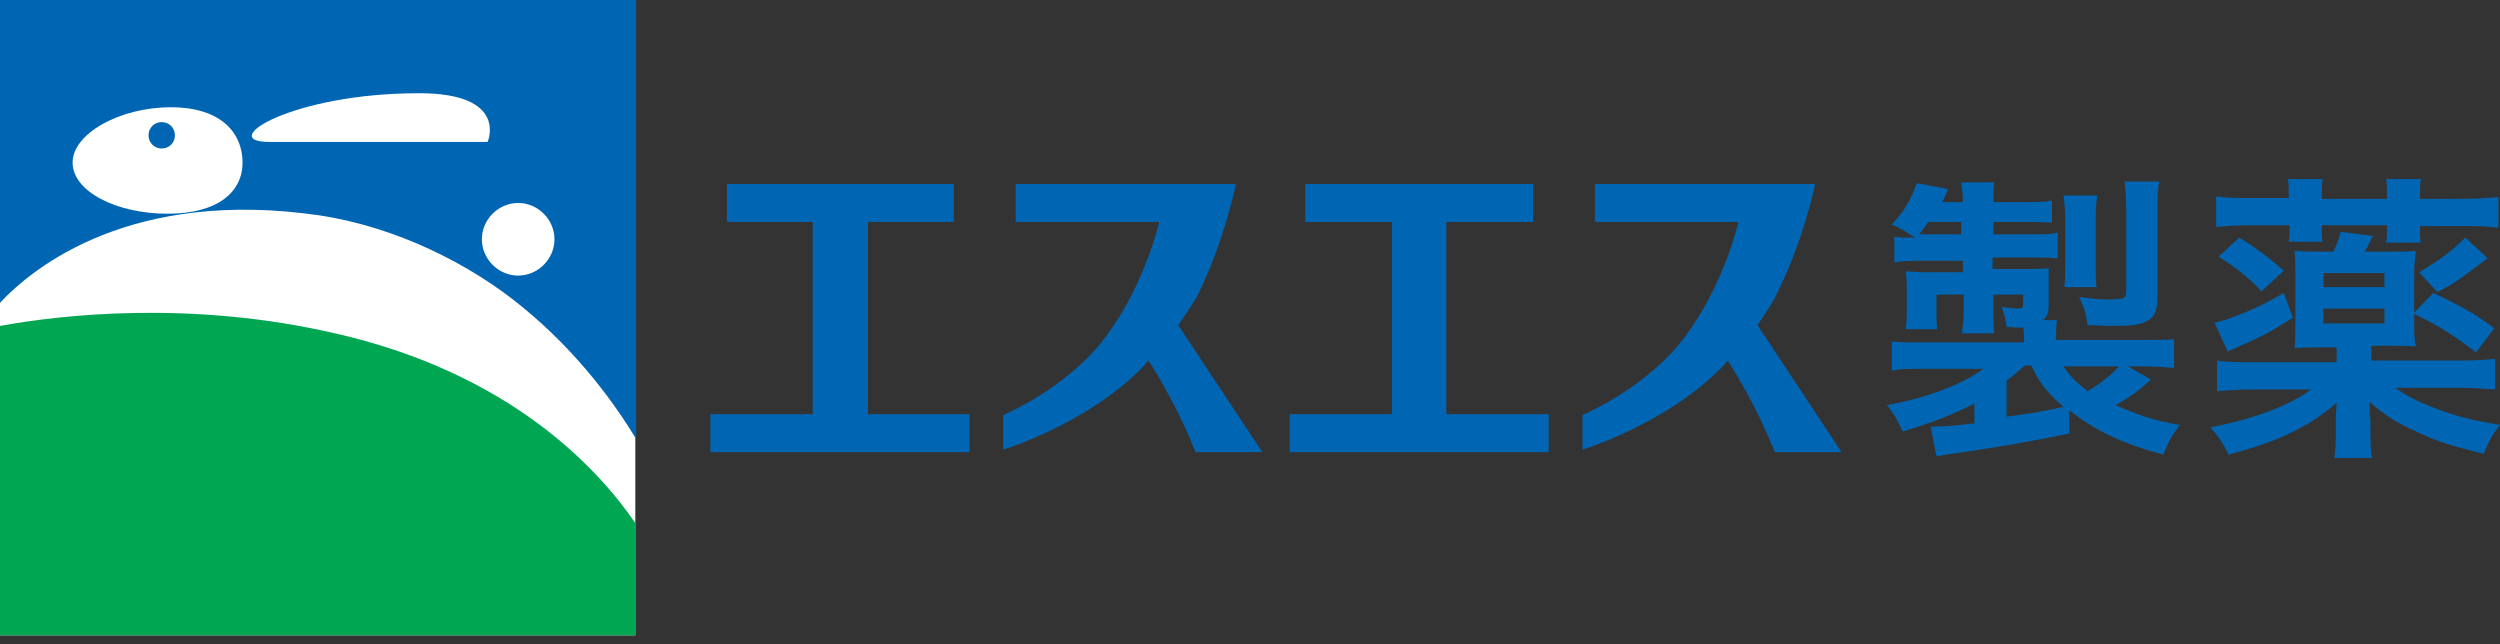 <svg xmlns="http://www.w3.org/2000/svg" width="163" height="42" viewBox="0 0 163 42" fill="none"><rect x="0" y="0" width="163" height="42" fill="#333333" stroke="none"/><path d="M134.757 28.297C131.637 28.943 129.431 29.266 127.28 29.588C126.742 29.642 126.688 29.696 126.257 29.75L125.881 27.813C125.935 27.813 126.042 27.813 126.096 27.813C126.688 27.813 127.495 27.759 128.732 27.598V26.307C127.28 27.06 125.988 27.544 124.052 28.136C123.675 27.329 123.514 27.006 123.03 26.415C125.666 25.93 127.925 25.07 129.324 24.047H125.504C124.321 24.047 123.998 24.047 123.352 24.155V22.272C123.944 22.326 124.428 22.326 125.612 22.326H131.96V22.003C131.96 21.842 131.96 21.519 131.906 21.358C131.476 21.358 131.314 21.358 130.83 21.304C130.776 20.82 130.669 20.443 130.507 20.013C130.938 20.067 131.314 20.12 131.583 20.12C131.852 20.12 131.906 20.067 131.906 19.798V19.206H129.969V20.228C129.969 20.82 129.969 21.304 130.023 21.734H127.925C127.979 21.143 128.033 20.927 128.033 20.228V19.206H126.257V20.389C126.257 20.981 126.257 21.143 126.311 21.465H124.267V21.304C124.321 20.981 124.321 20.658 124.321 20.282V18.829C124.321 18.453 124.321 18.291 124.267 17.7C124.59 17.7 125.181 17.753 125.612 17.753H127.979V17H125.343C124.59 17 124.106 17 123.514 17.108V15.44C123.89 15.494 124.159 15.494 124.859 15.494C124.375 15.171 123.944 14.902 123.352 14.633C124.106 13.826 124.59 13.073 124.966 11.944L127.011 12.32C126.849 12.751 126.795 12.858 126.634 13.181H127.979C127.979 12.643 127.925 12.32 127.871 11.89H130.023C129.969 12.266 129.969 12.589 129.969 13.181H131.906C132.82 13.181 133.251 13.181 133.789 13.073V14.526C133.251 14.472 132.767 14.472 131.96 14.472H129.969V15.279H132.175C133.305 15.279 133.681 15.279 134.165 15.171V16.839C133.627 16.785 133.089 16.785 132.229 16.785H129.915V17.538H131.96C132.713 17.538 133.089 17.538 133.574 17.485C133.574 17.7 133.574 17.915 133.574 18.345V19.905C133.574 20.389 133.466 20.658 133.197 20.874H134.112C134.058 21.304 134.058 21.412 134.058 21.842V22.165H139.437C140.567 22.165 141.213 22.165 141.751 22.111V23.994C141.105 23.94 140.728 23.886 139.545 23.886H138.738L140.244 24.747C139.491 25.446 138.899 25.877 137.931 26.415C139.545 27.114 140.513 27.437 142.127 27.706C141.643 28.351 141.374 28.782 141.051 29.642C138.415 28.943 136.586 28.082 134.918 26.737V28.297H134.757ZM127.871 15.279V14.472H125.719C125.504 14.795 125.397 14.956 125.128 15.279H127.871ZM130.83 27.168C132.82 26.899 133.358 26.791 134.542 26.522C133.466 25.608 132.928 24.908 132.444 23.832H132.014C131.637 24.155 131.26 24.532 130.83 24.801V27.168ZM134.542 23.886C134.918 24.478 135.349 24.908 136.102 25.5C136.855 25.07 137.662 24.478 138.146 23.886H134.542ZM134.596 18.722C134.65 18.238 134.65 17.969 134.65 17.377V14.203C134.65 13.665 134.596 13.181 134.542 12.751H136.748C136.694 13.073 136.64 13.504 136.64 14.203V17.377C136.64 18.022 136.64 18.345 136.694 18.722H134.596ZM140.675 19.206C140.675 20.228 140.513 20.658 139.975 20.927C139.545 21.196 138.899 21.25 137.608 21.25C137.178 21.25 136.64 21.196 136.102 21.196C136.048 20.551 135.833 19.905 135.564 19.367C136.317 19.475 137.07 19.529 137.554 19.529C137.823 19.529 138.2 19.475 138.361 19.475C138.523 19.421 138.63 19.314 138.63 18.991V13.504C138.63 12.804 138.577 12.374 138.523 11.836H140.782C140.675 12.374 140.675 12.751 140.675 13.557V19.206Z" fill="#0066B3"></path><path d="M154.5 23.509H160.31C161.386 23.509 162.031 23.455 162.677 23.401V25.392C161.87 25.338 161.171 25.284 160.202 25.284H156.168C156.975 25.876 158.104 26.414 159.395 26.844C160.471 27.221 161.386 27.436 163 27.705C162.516 28.297 162.3 28.727 161.924 29.588C159.987 29.104 159.019 28.835 157.781 28.243C156.275 27.597 155.468 27.059 154.5 26.199C154.5 26.575 154.5 26.575 154.5 26.683C154.5 27.006 154.5 27.006 154.554 27.382V28.189C154.554 28.996 154.554 29.426 154.661 29.857H152.187C152.294 29.319 152.294 28.835 152.294 28.189V27.382C152.294 27.382 152.294 27.006 152.348 26.252C151.326 27.167 150.358 27.759 148.851 28.458C147.829 28.888 147.076 29.157 145.301 29.642C144.978 28.942 144.602 28.404 144.117 27.866C146.915 27.328 149.228 26.468 150.68 25.392H147.022C146.054 25.392 145.301 25.445 144.548 25.499V23.509C145.14 23.616 145.785 23.616 146.807 23.616H152.348V22.648H151.38C150.627 22.648 150.25 22.648 149.605 22.702C149.658 22.218 149.658 21.734 149.658 21.034V17.968C149.658 17.269 149.658 16.892 149.605 16.354C150.196 16.408 150.465 16.408 151.434 16.408H152.133C152.348 15.977 152.456 15.709 152.617 15.117L154.715 15.386C154.5 15.816 154.392 16.031 154.177 16.408H155.683C156.598 16.408 156.921 16.408 157.513 16.354C157.459 16.838 157.405 17.269 157.405 17.968V20.98C157.405 21.734 157.405 22.11 157.513 22.594C156.867 22.541 156.49 22.541 155.683 22.541H154.608V23.509H154.5ZM149.497 20.712C147.883 21.734 147.453 21.949 145.247 22.917L144.386 21.034C144.978 20.927 145.516 20.712 146.592 20.281C147.345 19.958 147.883 19.689 148.905 19.098L149.497 20.712ZM149.228 12.803C149.228 12.427 149.228 12.05 149.174 11.674H151.434C151.38 12.05 151.38 12.266 151.38 12.803V12.965H155.63V12.803C155.63 12.319 155.63 11.997 155.576 11.674H157.835C157.782 12.05 157.781 12.373 157.781 12.803V12.965H160.471C161.493 12.965 162.193 12.911 162.892 12.857V14.848C162.139 14.74 161.547 14.74 160.525 14.74H157.781V14.848C157.781 15.278 157.782 15.44 157.835 15.816H155.576C155.63 15.493 155.63 15.332 155.63 14.848V14.686H151.38V14.794C151.38 15.278 151.38 15.44 151.434 15.762H149.228C149.282 15.386 149.282 15.171 149.282 14.686H146.861C145.893 14.686 145.193 14.74 144.494 14.794V12.803C145.193 12.911 145.893 12.911 146.915 12.911H149.228V12.803ZM146 15.493C147.076 16.139 148.045 16.892 148.905 17.645L147.453 18.99C146.753 18.237 145.785 17.43 144.655 16.731L146 15.493ZM155.468 18.721V17.806H151.487V18.721H155.468ZM151.487 21.088H155.468V20.12H151.487V21.088ZM158.642 19.098C160.256 19.851 161.386 20.442 162.623 21.411L161.44 22.971C159.933 21.841 159.126 21.303 157.351 20.442L158.642 19.098ZM162.193 16.838C160.202 18.345 159.88 18.56 158.911 19.044L157.728 17.753C159.234 16.838 159.88 16.354 160.74 15.493L162.193 16.838Z" fill="#0066B3"></path><path d="M56.593 27.005V14.471H62.188V11.996H47.394V14.471H52.989V27.005H46.318V29.48H63.21V27.005H56.593Z" fill="#0066B3"></path><path d="M82.306 29.48L76.819 21.195C77.25 20.55 77.734 19.904 78.11 19.205C79.832 15.708 80.585 11.996 80.585 11.996H66.222V14.471H75.582C75.582 14.471 74.668 18.505 72.139 21.895C69.665 25.284 65.415 27.059 65.415 27.059V29.318C65.415 29.318 70.848 27.651 74.452 23.992C74.614 23.831 74.721 23.67 74.883 23.508C75.474 24.423 76.873 26.736 77.949 29.48H82.306Z" fill="#0066B3"></path><path d="M94.304 27.005V14.471H99.953V11.996H85.105V14.471H90.753V27.005H84.083V29.48H100.975V27.005H94.304Z" fill="#0066B3"></path><path d="M120.071 29.48L114.584 21.195C115.014 20.55 115.498 19.904 115.821 19.205C117.596 15.708 118.35 11.996 118.35 11.996H103.986V14.471H113.347C113.347 14.471 112.432 18.505 109.904 21.895C107.429 25.284 103.179 27.059 103.179 27.059V29.318C103.179 29.318 108.613 27.651 112.217 23.992C112.378 23.831 112.486 23.67 112.647 23.508C113.239 24.423 114.638 26.736 115.714 29.48H120.071Z" fill="#0066B3"></path><path d="M41.423 0H0V41.423H41.423V0Z" fill="white"></path><path d="M20.819 14.041C25.822 14.794 30.663 17.215 34.053 20.012C37.818 23.078 40.239 26.575 41.476 28.619V0H0V19.743C2.206 17.376 8.607 12.265 20.819 14.041Z" fill="#0066B3"></path><path d="M36.151 15.601C36.151 16.892 35.076 17.968 33.785 17.968C32.493 17.968 31.418 16.892 31.418 15.601C31.418 14.31 32.493 13.234 33.785 13.234C35.076 13.234 36.151 14.31 36.151 15.601Z" fill="white"></path><path d="M17.537 9.252C20.927 9.252 31.793 9.252 31.793 9.252C31.793 9.252 33.192 6.078 27.328 6.078C18.936 6.078 14.095 9.252 17.537 9.252Z" fill="white"></path><path d="M15.815 10.598C15.815 12.481 14.255 13.934 10.92 13.934C7.585 13.934 4.733 12.481 4.733 10.598C4.733 8.716 7.8 6.994 11.135 6.994C14.47 6.994 15.815 8.716 15.815 10.598Z" fill="white"></path><path d="M11.405 8.822C11.405 9.306 11.029 9.682 10.545 9.682C10.06 9.682 9.684 9.306 9.684 8.822C9.684 8.338 10.06 7.961 10.545 7.961C11.029 7.961 11.405 8.338 11.405 8.822Z" fill="#0066B3"></path><path d="M21.841 21.734C12.534 19.582 4.142 20.496 0 21.25V41.423H41.423V34.107C39.002 30.556 33.246 24.316 21.841 21.734Z" fill="#00A651"></path></svg>